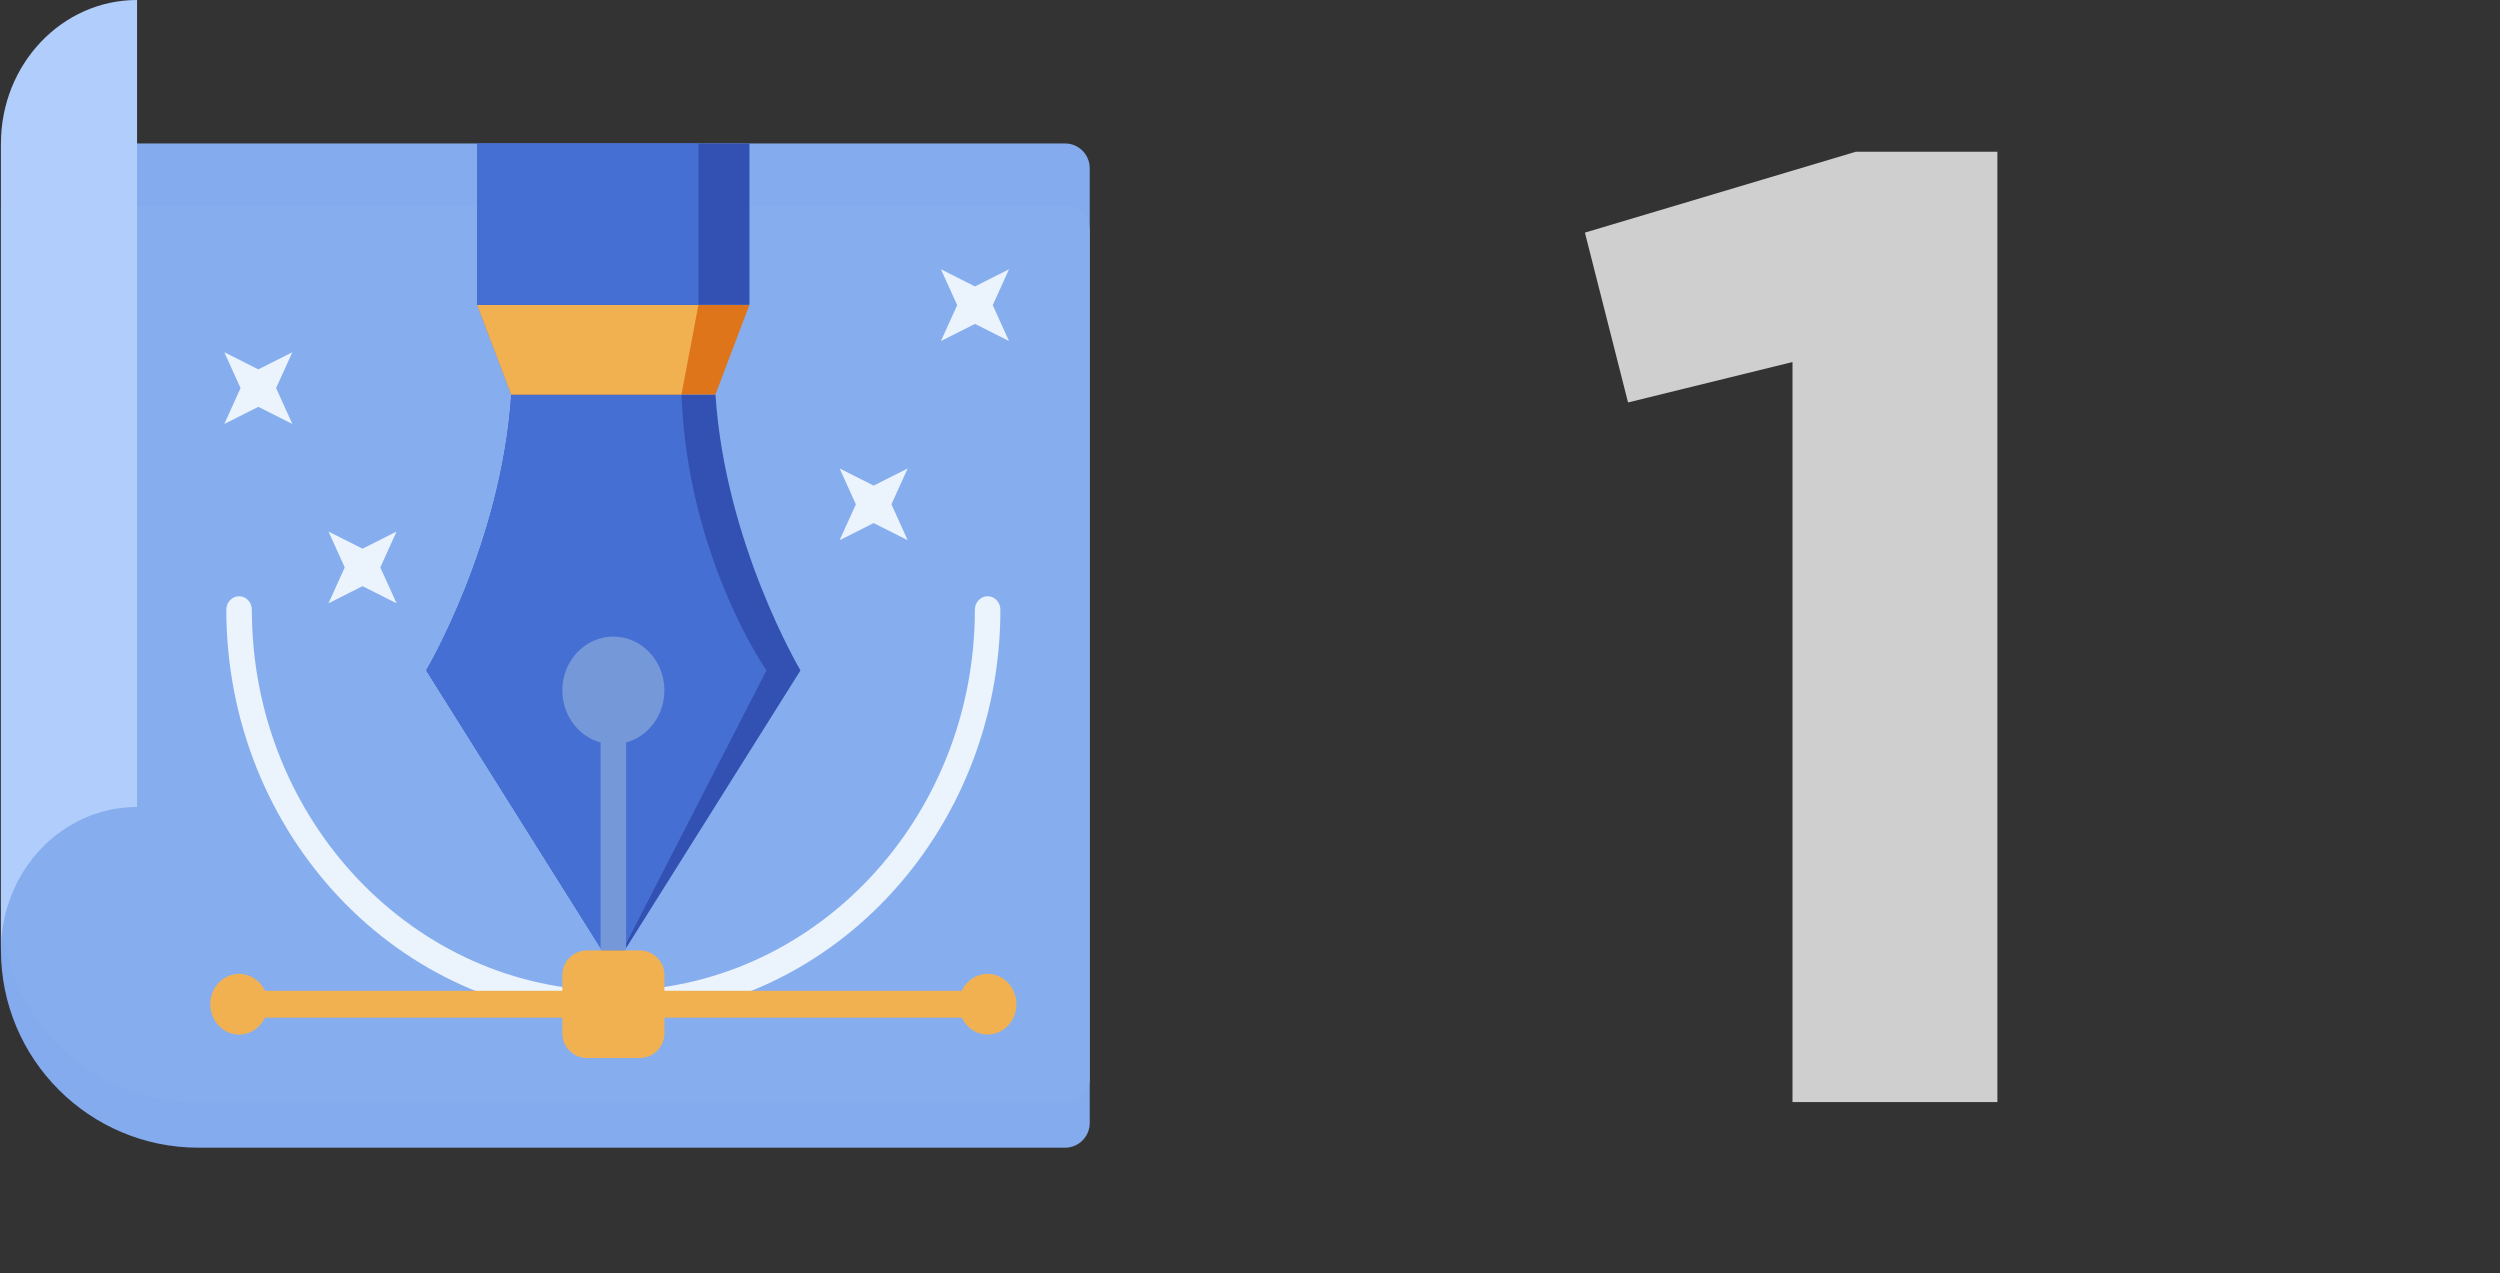 <svg width="216" height="110" viewBox="0 0 216 110" fill="none" xmlns="http://www.w3.org/2000/svg">
<rect x="0" y="0" width="216" height="110" fill="#333333" stroke="none"/>
<g id="Group 22">
<g id="Prepare Your Artwork">
<path id="&#232;&#183;&#175;&#229;&#190;&#132;" fill-rule="evenodd" clip-rule="evenodd" d="M94.152 97.027C94.152 98.206 93.196 99.161 92.018 99.161H17.151C7.724 99.161 0.082 91.519 0.082 82.092V12.395H92.018C93.196 12.395 94.152 13.35 94.152 14.528V97.027Z" fill="#85ABEF"/>
<path id="&#232;&#183;&#175;&#229;&#190;&#132;_2" fill-rule="evenodd" clip-rule="evenodd" d="M94.152 93.154C94.152 94.332 93.196 95.287 92.018 95.287H17.151C7.724 95.287 0.082 87.645 0.082 78.219V17.817H92.018C93.196 17.817 94.152 18.773 94.152 19.951V93.154Z" fill="#86AEEF"/>
<path id="&#232;&#183;&#175;&#229;&#190;&#132;_3" fill-rule="evenodd" clip-rule="evenodd" d="M0.082 82.117C0.082 75.272 5.346 69.722 11.841 69.722V0C5.346 0 0.082 5.549 0.082 12.395V82.117Z" fill="#B1CDFC"/>
<path id="&#232;&#183;&#175;&#229;&#190;&#132;_4" fill-rule="evenodd" clip-rule="evenodd" d="M61.817 34.085H44.174C43.339 46.965 36.826 57.922 36.826 57.922L52.994 83.666L69.162 57.922C69.162 57.922 62.65 46.965 61.817 34.085Z" fill="#3251B2"/>
<path id="&#232;&#183;&#175;&#229;&#190;&#132;_5" fill-rule="evenodd" clip-rule="evenodd" d="M58.877 34.085H44.174C43.339 46.965 36.826 57.922 36.826 57.922L52.994 83.666L66.223 57.922C66.223 57.922 59.416 48.214 58.877 34.085Z" fill="#466FD3"/>
<path id="&#232;&#183;&#175;&#229;&#190;&#132;_6" fill-rule="evenodd" clip-rule="evenodd" d="M57.404 59.65C57.404 62.217 55.429 64.298 52.994 64.298C50.559 64.298 48.585 62.217 48.585 59.65C48.585 57.083 50.559 55.002 52.994 55.002C55.429 55.002 57.404 57.083 57.404 59.65Z" fill="#7598D9"/>
<path id="&#232;&#183;&#175;&#229;&#190;&#132;_7" fill-rule="evenodd" clip-rule="evenodd" d="M51.892 58.875H54.096V82.116H51.892V58.875Z" fill="#7598D9"/>
<path id="&#232;&#183;&#175;&#229;&#190;&#132;_8" fill-rule="evenodd" clip-rule="evenodd" d="M61.816 34.085H44.174L41.235 26.338H64.753L61.816 34.085Z" fill="#DF751B"/>
<path id="&#232;&#183;&#175;&#229;&#190;&#132;_9" fill-rule="evenodd" clip-rule="evenodd" d="M58.877 34.085H44.174L41.235 26.338H60.344L58.877 34.085Z" fill="#F2B151"/>
<path id="&#232;&#183;&#175;&#229;&#190;&#132;_10" fill-rule="evenodd" clip-rule="evenodd" d="M52.994 87.927C34.556 87.927 19.555 72.113 19.555 52.677C19.555 52.035 20.049 51.515 20.657 51.515C21.266 51.515 21.759 52.035 21.759 52.677C21.759 70.833 35.771 85.602 52.994 85.602C70.218 85.602 84.229 70.833 84.229 52.677C84.229 52.035 84.723 51.515 85.331 51.515C85.94 51.515 86.434 52.035 86.434 52.677C86.434 72.113 71.432 87.927 52.994 87.927Z" fill="#EBF3FD"/>
<path id="&#232;&#183;&#175;&#229;&#190;&#132;_11" fill-rule="evenodd" clip-rule="evenodd" d="M85.331 87.927H20.657C20.049 87.927 19.555 87.406 19.555 86.764C19.555 86.122 20.049 85.603 20.657 85.603H85.331C85.94 85.603 86.434 86.122 86.434 86.764C86.434 87.406 85.94 87.927 85.331 87.927Z" fill="#F2B151"/>
<path id="&#232;&#183;&#175;&#229;&#190;&#132;_12" fill-rule="evenodd" clip-rule="evenodd" d="M20.657 89.385C19.283 89.385 18.171 88.212 18.171 86.764C18.171 85.317 19.283 84.142 20.657 84.142C22.031 84.142 23.145 85.317 23.145 86.764C23.145 88.212 22.031 89.385 20.657 89.385Z" fill="#F2B151"/>
<path id="&#232;&#183;&#175;&#229;&#190;&#132;_13" fill-rule="evenodd" clip-rule="evenodd" d="M85.331 89.385C86.705 89.385 87.819 88.212 87.819 86.764C87.819 85.317 86.705 84.142 85.331 84.142C83.958 84.142 82.845 85.317 82.845 86.764C82.845 88.212 83.958 89.385 85.331 89.385Z" fill="#F2B151"/>
<path id="&#232;&#183;&#175;&#229;&#190;&#132;_14" fill-rule="evenodd" clip-rule="evenodd" d="M48.585 84.249C48.585 83.071 49.54 82.116 50.718 82.116H55.27C56.449 82.116 57.404 83.071 57.404 84.249V89.279C57.404 90.457 56.449 91.412 55.27 91.412H50.718C49.54 91.412 48.585 90.457 48.585 89.279V84.249Z" fill="#F2B151"/>
<path id="&#232;&#183;&#175;&#229;&#190;&#132;_15" fill-rule="evenodd" clip-rule="evenodd" d="M41.235 12.395H64.753V26.338H41.235V12.395Z" fill="#3251B2"/>
<path id="&#232;&#183;&#175;&#229;&#190;&#132;_16" fill-rule="evenodd" clip-rule="evenodd" d="M41.235 12.395H60.343V26.338H41.235V12.395Z" fill="#466FD3"/>
<path id="&#232;&#183;&#175;&#229;&#190;&#132;_17" fill-rule="evenodd" clip-rule="evenodd" d="M72.543 40.476L73.949 43.575L72.543 46.673L75.483 45.194L78.423 46.673L77.019 43.575L78.423 40.476L75.483 41.956L72.543 40.476Z" fill="#EBF3FD"/>
<path id="&#232;&#183;&#175;&#229;&#190;&#132;_18" fill-rule="evenodd" clip-rule="evenodd" d="M81.297 23.266L82.701 26.365L81.297 29.464L84.237 27.984L87.177 29.464L85.773 26.365L87.177 23.266L84.237 24.748L81.297 23.266Z" fill="#EBF3FD"/>
<path id="&#232;&#183;&#175;&#229;&#190;&#132;_19" fill-rule="evenodd" clip-rule="evenodd" d="M19.38 30.432L20.783 33.531L19.38 36.63L22.32 35.15L25.259 36.63L23.855 33.531L25.259 30.432L22.32 31.914L19.38 30.432Z" fill="#EBF3FD"/>
<path id="&#232;&#183;&#175;&#229;&#190;&#132;_20" fill-rule="evenodd" clip-rule="evenodd" d="M28.383 45.926L29.786 49.025L28.383 52.124L31.323 50.644L34.262 52.124L32.858 49.025L34.262 45.926L31.323 47.407L28.383 45.926Z" fill="#EBF3FD"/>
</g>
<g id="&#231;&#187;&#132; 3827">
<path id="&#232;&#183;&#175;&#229;&#190;&#132;_21" fill-rule="evenodd" clip-rule="evenodd" d="M154.872 95.217H172.574V13.11H160.346L136.936 20.098L140.663 34.772L154.872 31.279V95.217Z" fill="#CFCFCF"/>
</g>
</g>
</svg>

